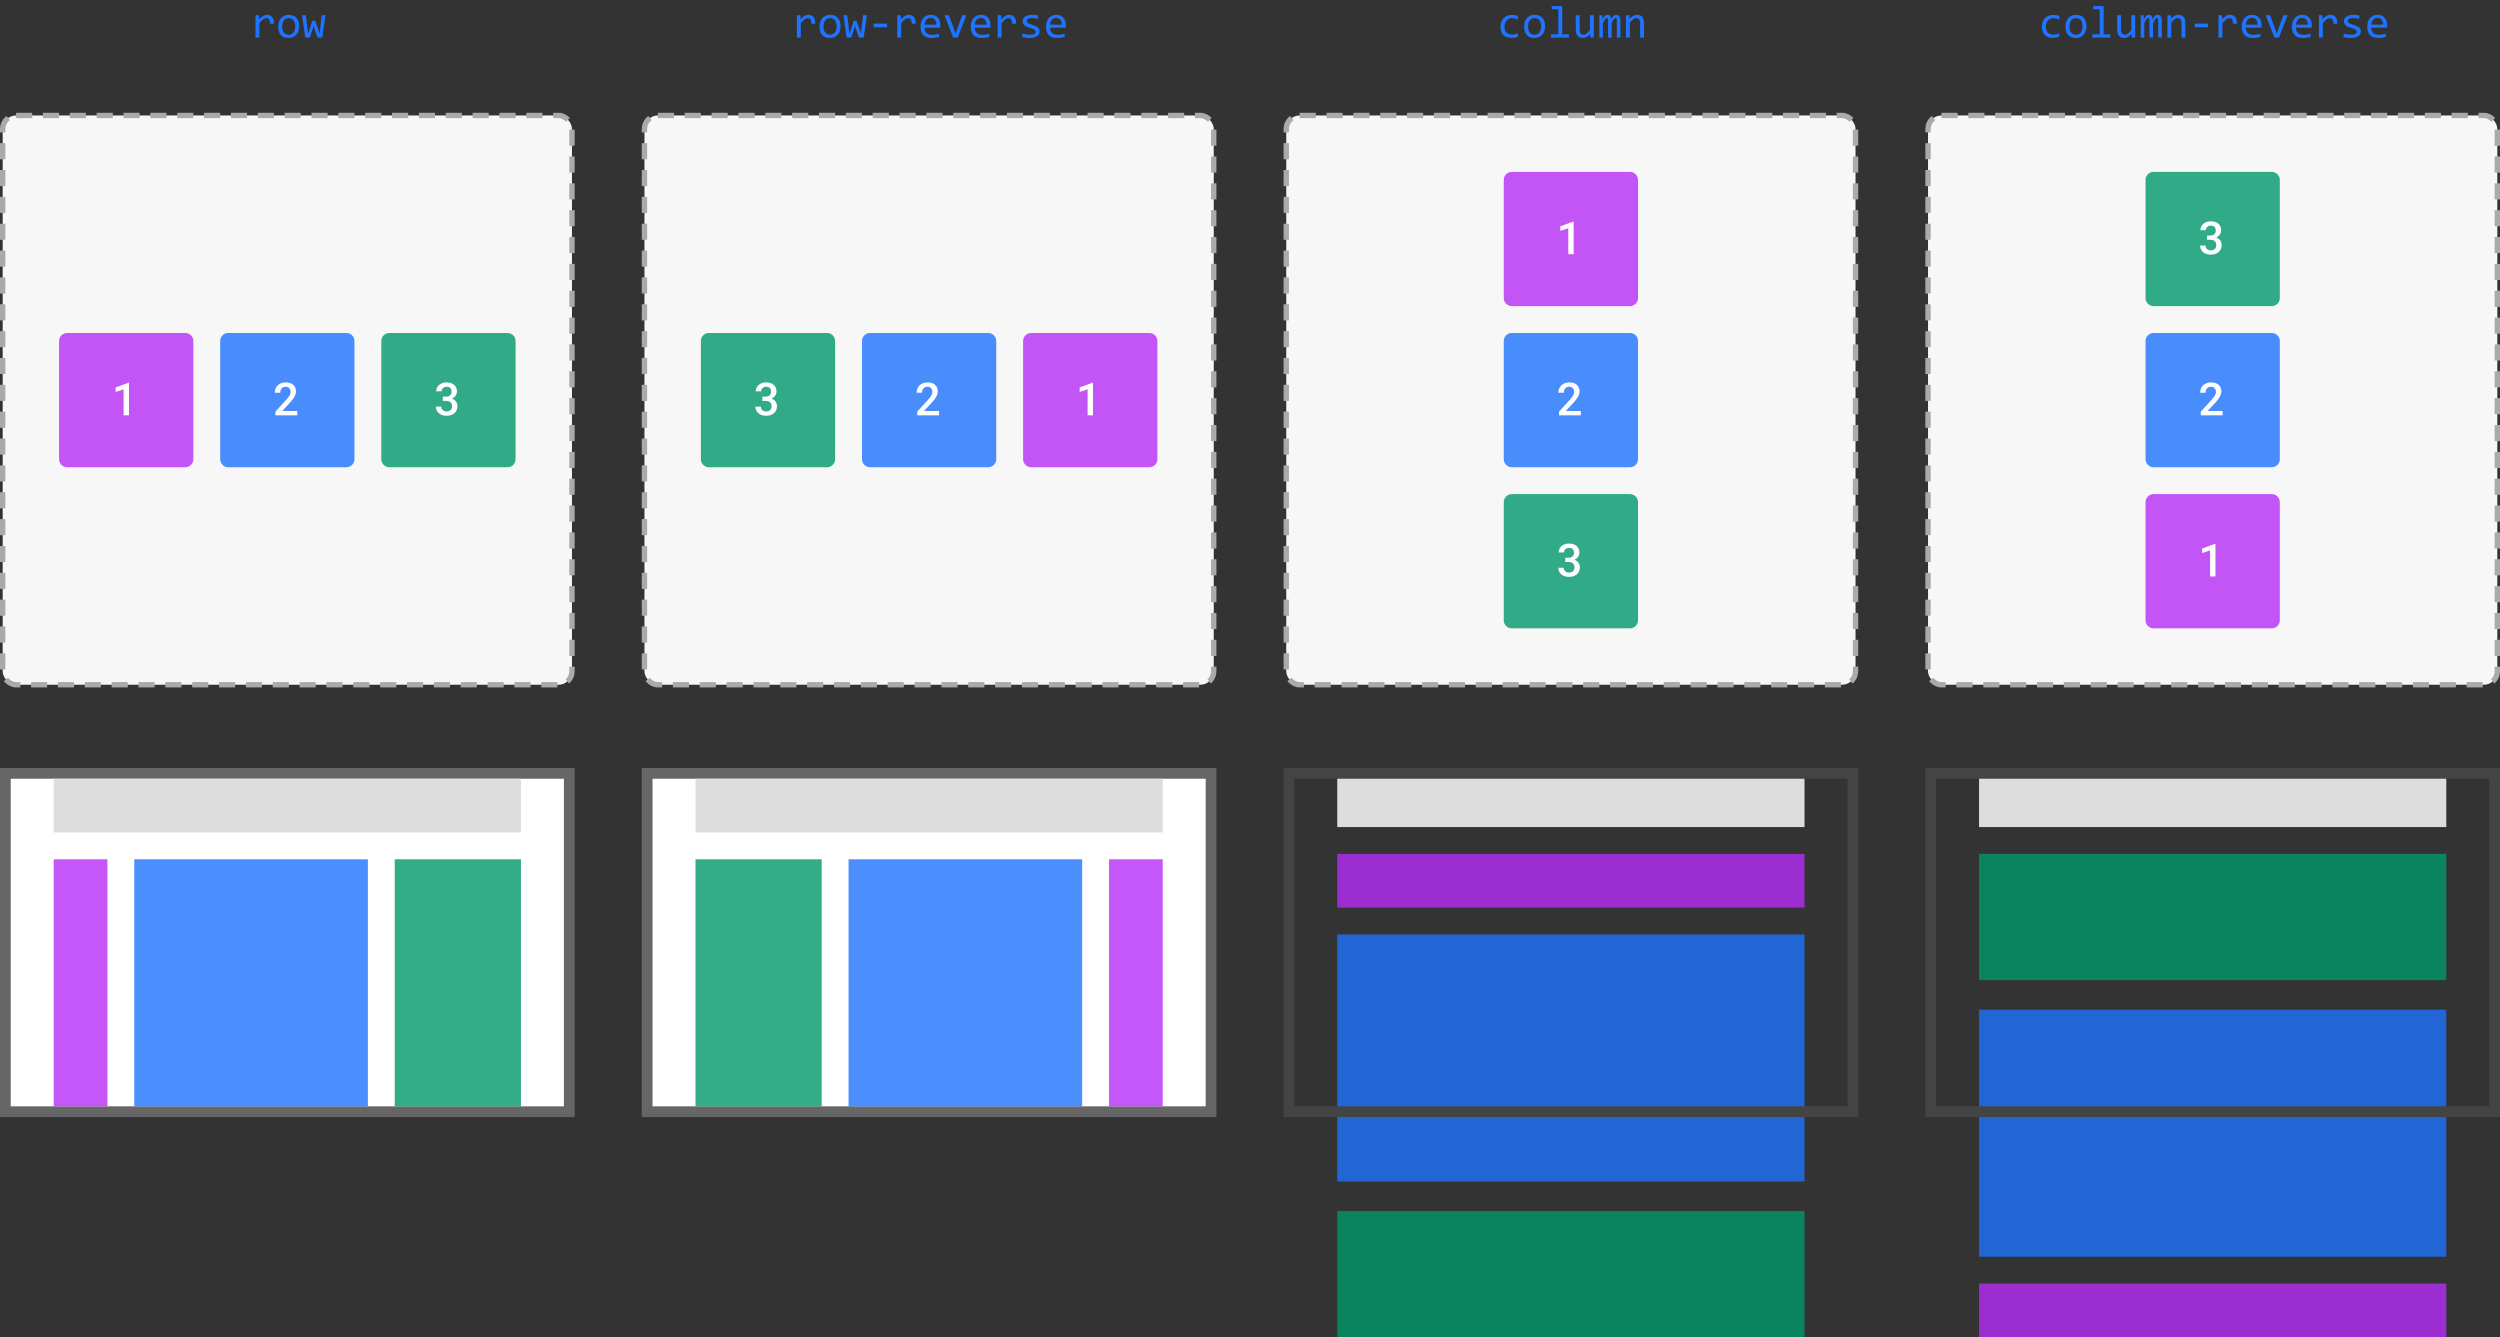 <svg width="931" height="498" viewBox="0 0 931 498" fill="none" xmlns="http://www.w3.org/2000/svg">
<rect x="0" y="0" width="931" height="498" fill="#333333" stroke="none"/>
<rect x="1" y="43" width="212" height="212" rx="5" fill="#F7F7F7" stroke="#AAAAAA" stroke-width="2" stroke-dasharray="6 4"/>
<g opacity="0.8">
<path d="M22 127C22 125.343 23.343 124 25 124H69C70.657 124 72 125.343 72 127V171C72 172.657 70.657 174 69 174H25C23.343 174 22 172.657 22 171V127Z" fill="#B72DF8"/>
<path d="M48.036 154.667H46.027V144.963L43.063 145.976V144.274L47.778 142.539H48.036V154.667Z" fill="white"/>
</g>
<g opacity="0.8">
<path d="M82 127C82 125.343 83.343 124 85 124H129C130.657 124 132 125.343 132 127V171C132 172.657 130.657 174 129 174H85C83.343 174 82 172.657 82 171V127Z" fill="#1E73FF"/>
<path d="M110.7 154.667H102.574V153.281L106.6 148.889C107.181 148.242 107.593 147.702 107.836 147.271C108.085 146.834 108.21 146.396 108.21 145.959C108.21 145.384 108.047 144.919 107.72 144.565C107.399 144.211 106.965 144.033 106.417 144.033C105.764 144.033 105.258 144.233 104.898 144.631C104.538 145.03 104.358 145.575 104.358 146.266H102.341C102.341 145.53 102.507 144.869 102.839 144.282C103.177 143.69 103.656 143.231 104.275 142.905C104.901 142.578 105.62 142.415 106.434 142.415C107.607 142.415 108.531 142.711 109.206 143.303C109.887 143.89 110.227 144.703 110.227 145.743C110.227 146.347 110.056 146.98 109.712 147.644C109.375 148.303 108.819 149.053 108.044 149.894L105.089 153.056H110.7V154.667Z" fill="white"/>
</g>
<g opacity="0.8">
<path d="M142 127C142 125.343 143.343 124 145 124H189C190.657 124 192 125.343 192 127V171C192 172.657 190.657 174 189 174H145C143.343 174 142 172.657 142 171V127Z" fill="#00986B"/>
<path d="M164.906 147.702H166.135C166.755 147.697 167.244 147.536 167.604 147.221C167.969 146.906 168.152 146.449 168.152 145.851C168.152 145.276 168 144.83 167.695 144.515C167.396 144.194 166.937 144.033 166.317 144.033C165.775 144.033 165.33 144.191 164.981 144.507C164.632 144.816 164.458 145.223 164.458 145.727H162.441C162.441 145.107 162.604 144.543 162.931 144.033C163.263 143.524 163.722 143.129 164.309 142.846C164.901 142.559 165.562 142.415 166.292 142.415C167.499 142.415 168.445 142.719 169.131 143.328C169.823 143.931 170.169 144.772 170.169 145.851C170.169 146.394 169.995 146.906 169.646 147.387C169.303 147.863 168.857 148.223 168.31 148.466C168.974 148.693 169.477 149.05 169.82 149.537C170.169 150.024 170.343 150.605 170.343 151.28C170.343 152.365 169.97 153.228 169.223 153.87C168.481 154.512 167.504 154.833 166.292 154.833C165.13 154.833 164.179 154.523 163.437 153.903C162.695 153.283 162.325 152.459 162.325 151.429H164.342C164.342 151.961 164.519 152.392 164.873 152.724C165.233 153.056 165.714 153.222 166.317 153.222C166.943 153.222 167.435 153.056 167.795 152.724C168.155 152.392 168.334 151.911 168.334 151.28C168.334 150.644 168.146 150.154 167.77 149.811C167.394 149.468 166.835 149.296 166.093 149.296H164.906V147.702Z" fill="white"/>
</g>
<rect x="240" y="43" width="212" height="212" rx="5" fill="#F7F7F7" stroke="#AAAAAA" stroke-width="2" stroke-dasharray="6 4"/>
<g opacity="0.8">
<path d="M261 127C261 125.343 262.343 124 264 124H308C309.657 124 311 125.343 311 127V171C311 172.657 309.657 174 308 174H264C262.343 174 261 172.657 261 171V127Z" fill="#00986B"/>
<path d="M283.906 147.702H285.135C285.755 147.697 286.244 147.536 286.604 147.221C286.969 146.906 287.152 146.449 287.152 145.851C287.152 145.276 287 144.83 286.695 144.515C286.396 144.194 285.937 144.033 285.317 144.033C284.775 144.033 284.33 144.191 283.981 144.507C283.632 144.816 283.458 145.223 283.458 145.727H281.441C281.441 145.107 281.604 144.543 281.931 144.033C282.263 143.524 282.722 143.129 283.309 142.846C283.901 142.559 284.562 142.415 285.292 142.415C286.499 142.415 287.445 142.719 288.131 143.328C288.823 143.931 289.169 144.772 289.169 145.851C289.169 146.394 288.995 146.906 288.646 147.387C288.303 147.863 287.857 148.223 287.31 148.466C287.974 148.693 288.477 149.05 288.82 149.537C289.169 150.024 289.343 150.605 289.343 151.28C289.343 152.365 288.97 153.228 288.223 153.87C287.481 154.512 286.504 154.833 285.292 154.833C284.13 154.833 283.179 154.523 282.437 153.903C281.695 153.283 281.325 152.459 281.325 151.429H283.342C283.342 151.961 283.519 152.392 283.873 152.724C284.233 153.056 284.714 153.222 285.317 153.222C285.943 153.222 286.435 153.056 286.795 152.724C287.155 152.392 287.334 151.911 287.334 151.28C287.334 150.644 287.146 150.154 286.77 149.811C286.394 149.468 285.835 149.296 285.093 149.296H283.906V147.702Z" fill="white"/>
</g>
<g opacity="0.8">
<path d="M321 127C321 125.343 322.343 124 324 124H368C369.657 124 371 125.343 371 127V171C371 172.657 369.657 174 368 174H324C322.343 174 321 172.657 321 171V127Z" fill="#1E73FF"/>
<path d="M349.7 154.667H341.574V153.281L345.6 148.889C346.181 148.242 346.593 147.702 346.836 147.271C347.085 146.834 347.21 146.396 347.21 145.959C347.21 145.384 347.047 144.919 346.72 144.565C346.399 144.211 345.965 144.033 345.417 144.033C344.764 144.033 344.258 144.233 343.898 144.631C343.538 145.03 343.358 145.575 343.358 146.266H341.341C341.341 145.53 341.507 144.869 341.839 144.282C342.177 143.69 342.656 143.231 343.275 142.905C343.901 142.578 344.62 142.415 345.434 142.415C346.607 142.415 347.531 142.711 348.206 143.303C348.887 143.89 349.227 144.703 349.227 145.743C349.227 146.347 349.056 146.98 348.712 147.644C348.375 148.303 347.819 149.053 347.044 149.894L344.089 153.056H349.7V154.667Z" fill="white"/>
</g>
<g opacity="0.8">
<path d="M381 127C381 125.343 382.343 124 384 124H428C429.657 124 431 125.343 431 127V171C431 172.657 429.657 174 428 174H384C382.343 174 381 172.657 381 171V127Z" fill="#B72DF8"/>
<path d="M407.036 154.667H405.027V144.963L402.063 145.976V144.274L406.778 142.539H407.036V154.667Z" fill="white"/>
</g>
<rect x="479" y="43" width="212" height="212" rx="5" fill="#F7F7F7" stroke="#AAAAAA" stroke-width="2" stroke-dasharray="6 4"/>
<g opacity="0.8">
<path d="M560 67C560 65.343 561.343 64 563 64H607C608.657 64 610 65.343 610 67V111C610 112.657 608.657 114 607 114H563C561.343 114 560 112.657 560 111V67Z" fill="#B72DF8"/>
<path d="M586.036 94.667H584.027V84.963L581.063 85.976V84.274L585.778 82.539H586.036V94.667Z" fill="white"/>
</g>
<g opacity="0.8">
<path d="M560 127C560 125.343 561.343 124 563 124H607C608.657 124 610 125.343 610 127V171C610 172.657 608.657 174 607 174H563C561.343 174 560 172.657 560 171V127Z" fill="#1E73FF"/>
<path d="M588.7 154.667H580.574V153.281L584.6 148.889C585.181 148.242 585.593 147.702 585.836 147.271C586.085 146.834 586.21 146.396 586.21 145.959C586.21 145.384 586.047 144.919 585.72 144.565C585.399 144.211 584.965 144.033 584.417 144.033C583.764 144.033 583.258 144.233 582.898 144.631C582.538 145.03 582.358 145.575 582.358 146.266H580.341C580.341 145.53 580.507 144.869 580.839 144.282C581.177 143.69 581.656 143.231 582.275 142.905C582.901 142.578 583.62 142.415 584.434 142.415C585.607 142.415 586.531 142.711 587.206 143.303C587.887 143.89 588.227 144.703 588.227 145.743C588.227 146.347 588.056 146.98 587.712 147.644C587.375 148.303 586.819 149.053 586.044 149.894L583.089 153.056H588.7V154.667Z" fill="white"/>
</g>
<g opacity="0.8">
<path d="M560 187C560 185.343 561.343 184 563 184H607C608.657 184 610 185.343 610 187V231C610 232.657 608.657 234 607 234H563C561.343 234 560 232.657 560 231V187Z" fill="#00986B"/>
<path d="M582.906 207.702H584.135C584.755 207.697 585.244 207.536 585.604 207.221C585.969 206.906 586.152 206.449 586.152 205.851C586.152 205.276 586 204.83 585.695 204.515C585.396 204.194 584.937 204.033 584.317 204.033C583.775 204.033 583.33 204.191 582.981 204.507C582.632 204.816 582.458 205.223 582.458 205.727H580.441C580.441 205.107 580.604 204.543 580.931 204.033C581.263 203.524 581.722 203.129 582.309 202.846C582.901 202.559 583.562 202.415 584.292 202.415C585.499 202.415 586.445 202.719 587.131 203.328C587.823 203.931 588.169 204.772 588.169 205.851C588.169 206.394 587.995 206.906 587.646 207.387C587.303 207.863 586.857 208.223 586.31 208.466C586.974 208.693 587.477 209.05 587.82 209.537C588.169 210.024 588.343 210.605 588.343 211.28C588.343 212.365 587.97 213.228 587.223 213.87C586.481 214.512 585.504 214.833 584.292 214.833C583.13 214.833 582.179 214.523 581.437 213.903C580.695 213.283 580.325 212.459 580.325 211.429H582.342C582.342 211.961 582.519 212.392 582.873 212.724C583.233 213.056 583.714 213.222 584.317 213.222C584.943 213.222 585.435 213.056 585.795 212.724C586.155 212.392 586.334 211.911 586.334 211.28C586.334 210.644 586.146 210.154 585.77 209.811C585.394 209.468 584.835 209.296 584.093 209.296H582.906V207.702Z" fill="white"/>
</g>
<path d="M766.876 13.693C766.5 13.837 766.112 13.942 765.714 14.008C765.321 14.08 764.914 14.116 764.494 14.116C763.177 14.116 762.161 13.759 761.447 13.045C760.739 12.332 760.385 11.288 760.385 9.916C760.385 9.257 760.487 8.66 760.692 8.123C760.897 7.586 761.184 7.127 761.555 6.745C761.926 6.363 762.369 6.07 762.883 5.865C763.398 5.655 763.965 5.55 764.585 5.55C765.017 5.55 765.421 5.58 765.797 5.641C766.173 5.702 766.533 5.802 766.876 5.94V7.318C766.516 7.13 766.148 6.994 765.772 6.911C765.401 6.823 765.017 6.778 764.618 6.778C764.247 6.778 763.896 6.85 763.564 6.994C763.237 7.132 762.95 7.334 762.701 7.6C762.452 7.866 762.255 8.189 762.111 8.571C761.967 8.953 761.896 9.385 761.896 9.866C761.896 10.873 762.139 11.629 762.626 12.132C763.118 12.63 763.799 12.879 764.668 12.879C765.061 12.879 765.44 12.835 765.805 12.747C766.176 12.658 766.533 12.525 766.876 12.348V13.693ZM777.003 9.767C777.003 10.414 776.912 11.009 776.729 11.551C776.546 12.088 776.284 12.55 775.94 12.938C775.597 13.319 775.18 13.618 774.687 13.834C774.194 14.044 773.636 14.149 773.01 14.149C772.413 14.149 771.876 14.058 771.4 13.876C770.93 13.687 770.528 13.413 770.196 13.054C769.87 12.694 769.618 12.248 769.441 11.717C769.269 11.186 769.184 10.575 769.184 9.883C769.184 9.235 769.275 8.646 769.458 8.115C769.64 7.578 769.903 7.119 770.246 6.737C770.589 6.349 771.007 6.051 771.5 5.84C771.992 5.625 772.551 5.517 773.176 5.517C773.774 5.517 774.308 5.611 774.778 5.799C775.254 5.981 775.655 6.253 775.982 6.612C776.314 6.966 776.566 7.409 776.737 7.94C776.914 8.472 777.003 9.08 777.003 9.767ZM775.525 9.833C775.525 9.318 775.467 8.87 775.351 8.488C775.24 8.101 775.08 7.78 774.87 7.525C774.659 7.265 774.402 7.072 774.098 6.944C773.799 6.812 773.464 6.745 773.093 6.745C772.662 6.745 772.291 6.831 771.981 7.002C771.677 7.168 771.425 7.393 771.226 7.675C771.032 7.957 770.888 8.286 770.794 8.663C770.705 9.033 770.661 9.424 770.661 9.833C770.661 10.348 770.716 10.799 770.827 11.186C770.943 11.573 771.107 11.897 771.317 12.157C771.527 12.412 771.782 12.605 772.081 12.738C772.379 12.866 772.717 12.929 773.093 12.929C773.525 12.929 773.893 12.846 774.197 12.68C774.507 12.509 774.759 12.282 774.953 11.999C775.152 11.717 775.296 11.391 775.384 11.02C775.478 10.644 775.525 10.248 775.525 9.833ZM781.934 3.458H779.468V2.271H783.395V12.796H785.876V14H779.194V12.796H781.934V3.458ZM795.14 14H793.845L793.795 12.655C793.546 12.943 793.308 13.184 793.082 13.377C792.86 13.566 792.639 13.718 792.417 13.834C792.196 13.95 791.972 14.03 791.745 14.075C791.524 14.124 791.289 14.149 791.04 14.149C790.182 14.149 789.534 13.898 789.097 13.394C788.66 12.89 788.441 12.13 788.441 11.111V5.666H789.886V10.995C789.886 12.273 790.367 12.913 791.33 12.913C791.507 12.913 791.679 12.888 791.845 12.838C792.016 12.783 792.193 12.691 792.376 12.564C792.564 12.431 792.763 12.254 792.974 12.033C793.189 11.811 793.43 11.532 793.696 11.194V5.666H795.14V14ZM803.731 14V8.015C803.731 7.755 803.72 7.542 803.698 7.376C803.682 7.21 803.651 7.08 803.607 6.986C803.568 6.886 803.516 6.817 803.449 6.778C803.388 6.74 803.311 6.72 803.217 6.72C803.106 6.72 803.004 6.753 802.91 6.82C802.816 6.886 802.713 6.994 802.603 7.144C802.497 7.293 802.378 7.492 802.246 7.741C802.118 7.985 801.966 8.286 801.789 8.646V14H800.469V8.173C800.469 7.868 800.458 7.622 800.436 7.434C800.419 7.246 800.389 7.099 800.345 6.994C800.306 6.889 800.253 6.817 800.187 6.778C800.121 6.74 800.04 6.72 799.946 6.72C799.847 6.72 799.753 6.748 799.664 6.803C799.576 6.859 799.476 6.958 799.365 7.102C799.26 7.246 799.141 7.442 799.008 7.691C798.875 7.94 798.718 8.259 798.535 8.646V14H797.207V5.666H798.311L798.377 7.251C798.521 6.936 798.66 6.668 798.792 6.446C798.931 6.225 799.072 6.048 799.216 5.915C799.36 5.777 799.512 5.677 799.672 5.616C799.838 5.55 800.021 5.517 800.22 5.517C800.668 5.517 801.009 5.663 801.241 5.957C801.474 6.25 801.59 6.704 801.59 7.318C801.723 7.03 801.853 6.776 801.98 6.554C802.107 6.327 802.243 6.139 802.387 5.99C802.536 5.835 802.699 5.719 802.876 5.641C803.054 5.558 803.258 5.517 803.491 5.517C804.537 5.517 805.06 6.322 805.06 7.932V14H803.731ZM807.135 5.666H808.421L808.479 7.011C808.723 6.723 808.958 6.485 809.185 6.297C809.412 6.103 809.633 5.948 809.849 5.832C810.07 5.716 810.295 5.636 810.521 5.591C810.748 5.542 810.984 5.517 811.227 5.517C812.085 5.517 812.732 5.771 813.169 6.28C813.612 6.784 813.833 7.545 813.833 8.563V14H812.389V8.679C812.389 8.026 812.267 7.545 812.024 7.235C811.78 6.919 811.418 6.762 810.937 6.762C810.759 6.762 810.585 6.789 810.414 6.845C810.248 6.895 810.073 6.986 809.891 7.119C809.708 7.246 809.509 7.42 809.293 7.642C809.083 7.863 808.845 8.14 808.579 8.472V14H807.135V5.666ZM822.309 10.157H817.345V8.795H822.309V10.157ZM826.168 5.666H827.488L827.53 7.202C828.022 6.61 828.507 6.181 828.982 5.915C829.464 5.649 829.948 5.517 830.435 5.517C831.298 5.517 831.951 5.796 832.394 6.355C832.842 6.914 833.05 7.744 833.017 8.845H831.556C831.572 8.115 831.464 7.586 831.232 7.26C831.005 6.928 830.67 6.762 830.228 6.762C830.034 6.762 829.837 6.798 829.638 6.87C829.444 6.936 829.243 7.047 829.032 7.202C828.827 7.351 828.609 7.545 828.376 7.783C828.144 8.021 827.895 8.308 827.629 8.646V14H826.168V5.666ZM842.214 9.393C842.214 9.598 842.211 9.769 842.206 9.908C842.2 10.046 842.192 10.176 842.181 10.298H836.329C836.329 11.15 836.567 11.806 837.042 12.265C837.518 12.719 838.205 12.946 839.101 12.946C839.345 12.946 839.588 12.938 839.832 12.921C840.075 12.899 840.31 12.871 840.537 12.838C840.764 12.805 840.98 12.769 841.185 12.73C841.395 12.686 841.589 12.639 841.766 12.589V13.776C841.373 13.887 840.927 13.975 840.429 14.041C839.937 14.113 839.425 14.149 838.894 14.149C838.18 14.149 837.565 14.053 837.051 13.859C836.536 13.665 836.113 13.386 835.781 13.021C835.454 12.65 835.211 12.199 835.05 11.668C834.895 11.131 834.818 10.525 834.818 9.85C834.818 9.263 834.901 8.71 835.067 8.189C835.238 7.664 835.485 7.204 835.806 6.812C836.132 6.413 836.531 6.098 837.001 5.865C837.471 5.633 838.005 5.517 838.603 5.517C839.184 5.517 839.699 5.608 840.147 5.791C840.595 5.973 840.972 6.233 841.276 6.571C841.586 6.903 841.818 7.31 841.973 7.791C842.134 8.267 842.214 8.801 842.214 9.393ZM840.711 9.186C840.728 8.815 840.692 8.477 840.604 8.173C840.515 7.863 840.377 7.597 840.188 7.376C840.006 7.155 839.776 6.983 839.5 6.861C839.223 6.734 838.902 6.67 838.537 6.67C838.221 6.67 837.933 6.731 837.673 6.853C837.413 6.975 837.189 7.146 837.001 7.368C836.813 7.589 836.661 7.855 836.544 8.165C836.428 8.474 836.356 8.815 836.329 9.186H840.711ZM843.741 5.666H845.385L847.427 11.178L847.867 12.523L848.323 11.145L850.349 5.666H851.934L848.664 14H847.003L843.741 5.666ZM860.907 9.393C860.907 9.598 860.904 9.769 860.899 9.908C860.893 10.046 860.885 10.176 860.874 10.298H855.022C855.022 11.15 855.26 11.806 855.736 12.265C856.212 12.719 856.898 12.946 857.794 12.946C858.038 12.946 858.281 12.938 858.525 12.921C858.768 12.899 859.004 12.871 859.23 12.838C859.457 12.805 859.673 12.769 859.878 12.73C860.088 12.686 860.282 12.639 860.459 12.589V13.776C860.066 13.887 859.621 13.975 859.123 14.041C858.63 14.113 858.118 14.149 857.587 14.149C856.873 14.149 856.259 14.053 855.744 13.859C855.229 13.665 854.806 13.386 854.474 13.021C854.148 12.65 853.904 12.199 853.744 11.668C853.589 11.131 853.511 10.525 853.511 9.85C853.511 9.263 853.594 8.71 853.76 8.189C853.932 7.664 854.178 7.204 854.499 6.812C854.826 6.413 855.224 6.098 855.694 5.865C856.165 5.633 856.699 5.517 857.296 5.517C857.877 5.517 858.392 5.608 858.84 5.791C859.289 5.973 859.665 6.233 859.969 6.571C860.279 6.903 860.512 7.31 860.667 7.791C860.827 8.267 860.907 8.801 860.907 9.393ZM859.405 9.186C859.421 8.815 859.385 8.477 859.297 8.173C859.208 7.863 859.07 7.597 858.882 7.376C858.699 7.155 858.47 6.983 858.193 6.861C857.916 6.734 857.595 6.67 857.23 6.67C856.915 6.67 856.627 6.731 856.367 6.853C856.107 6.975 855.882 7.146 855.694 7.368C855.506 7.589 855.354 7.855 855.238 8.165C855.122 8.474 855.05 8.815 855.022 9.186H859.405ZM863.555 5.666H864.875L864.917 7.202C865.409 6.61 865.893 6.181 866.369 5.915C866.851 5.649 867.335 5.517 867.822 5.517C868.685 5.517 869.338 5.796 869.781 6.355C870.229 6.914 870.437 7.744 870.403 8.845H868.942C868.959 8.115 868.851 7.586 868.619 7.26C868.392 6.928 868.057 6.762 867.614 6.762C867.421 6.762 867.224 6.798 867.025 6.87C866.831 6.936 866.629 7.047 866.419 7.202C866.214 7.351 865.996 7.545 865.763 7.783C865.531 8.021 865.282 8.308 865.016 8.646V14H863.555V5.666ZM879.161 11.726C879.161 12.019 879.111 12.282 879.011 12.514C878.912 12.747 878.776 12.954 878.604 13.137C878.433 13.314 878.234 13.466 878.007 13.593C877.78 13.72 877.536 13.826 877.276 13.909C877.022 13.992 876.759 14.053 876.488 14.091C876.217 14.13 875.951 14.149 875.691 14.149C875.126 14.149 874.606 14.124 874.13 14.075C873.66 14.025 873.198 13.945 872.744 13.834V12.506C873.231 12.644 873.715 12.749 874.197 12.821C874.678 12.893 875.157 12.929 875.633 12.929C876.325 12.929 876.836 12.835 877.168 12.647C877.5 12.459 877.667 12.19 877.667 11.842C877.667 11.692 877.639 11.56 877.583 11.443C877.534 11.322 877.44 11.208 877.301 11.103C877.163 10.992 876.947 10.879 876.654 10.763C876.366 10.646 875.97 10.514 875.467 10.364C875.09 10.254 874.742 10.129 874.421 9.991C874.105 9.847 873.832 9.678 873.599 9.484C873.367 9.291 873.184 9.064 873.051 8.804C872.918 8.544 872.852 8.236 872.852 7.882C872.852 7.65 872.905 7.395 873.01 7.119C873.12 6.842 873.306 6.585 873.566 6.347C873.826 6.109 874.177 5.912 874.62 5.757C875.063 5.597 875.616 5.517 876.28 5.517C876.607 5.517 876.969 5.536 877.368 5.575C877.766 5.608 878.181 5.669 878.613 5.757V7.044C878.159 6.933 877.727 6.853 877.318 6.803C876.914 6.748 876.562 6.72 876.264 6.72C875.904 6.72 875.6 6.748 875.351 6.803C875.107 6.859 874.908 6.936 874.753 7.036C874.604 7.13 874.496 7.243 874.429 7.376C874.363 7.503 874.33 7.642 874.33 7.791C874.33 7.94 874.357 8.076 874.413 8.198C874.473 8.319 874.581 8.438 874.736 8.555C874.897 8.665 875.118 8.779 875.4 8.895C875.683 9.006 876.051 9.127 876.504 9.26C876.997 9.404 877.412 9.556 877.75 9.717C878.087 9.872 878.361 10.046 878.571 10.24C878.782 10.433 878.931 10.652 879.02 10.896C879.114 11.139 879.161 11.416 879.161 11.726ZM888.947 9.393C888.947 9.598 888.944 9.769 888.939 9.908C888.933 10.046 888.925 10.176 888.914 10.298H883.062C883.062 11.15 883.3 11.806 883.776 12.265C884.252 12.719 884.938 12.946 885.834 12.946C886.078 12.946 886.321 12.938 886.565 12.921C886.808 12.899 887.044 12.871 887.271 12.838C887.497 12.805 887.713 12.769 887.918 12.73C888.128 12.686 888.322 12.639 888.499 12.589V13.776C888.106 13.887 887.661 13.975 887.163 14.041C886.67 14.113 886.158 14.149 885.627 14.149C884.913 14.149 884.299 14.053 883.784 13.859C883.27 13.665 882.846 13.386 882.514 13.021C882.188 12.65 881.944 12.199 881.784 11.668C881.629 11.131 881.551 10.525 881.551 9.85C881.551 9.263 881.634 8.71 881.8 8.189C881.972 7.664 882.218 7.204 882.539 6.812C882.866 6.413 883.264 6.098 883.734 5.865C884.205 5.633 884.739 5.517 885.336 5.517C885.917 5.517 886.432 5.608 886.88 5.791C887.329 5.973 887.705 6.233 888.009 6.571C888.319 6.903 888.552 7.31 888.707 7.791C888.867 8.267 888.947 8.801 888.947 9.393ZM887.445 9.186C887.461 8.815 887.425 8.477 887.337 8.173C887.248 7.863 887.11 7.597 886.922 7.376C886.739 7.155 886.51 6.983 886.233 6.861C885.956 6.734 885.635 6.67 885.27 6.67C884.955 6.67 884.667 6.731 884.407 6.853C884.147 6.975 883.923 7.146 883.734 7.368C883.546 7.589 883.394 7.855 883.278 8.165C883.162 8.474 883.09 8.815 883.062 9.186H887.445Z" fill="#1E73FF"/>
<path d="M565.263 13.693C564.886 13.837 564.499 13.942 564.101 14.008C563.708 14.08 563.301 14.116 562.88 14.116C561.563 14.116 560.548 13.759 559.834 13.045C559.126 12.332 558.771 11.288 558.771 9.916C558.771 9.257 558.874 8.66 559.079 8.123C559.283 7.586 559.571 7.127 559.942 6.745C560.313 6.363 560.755 6.07 561.27 5.865C561.785 5.655 562.352 5.55 562.972 5.55C563.403 5.55 563.807 5.58 564.184 5.641C564.56 5.702 564.92 5.802 565.263 5.94V7.318C564.903 7.13 564.535 6.994 564.159 6.911C563.788 6.823 563.403 6.778 563.005 6.778C562.634 6.778 562.283 6.85 561.951 6.994C561.624 7.132 561.336 7.334 561.087 7.6C560.838 7.866 560.642 8.189 560.498 8.571C560.354 8.953 560.282 9.385 560.282 9.866C560.282 10.873 560.526 11.629 561.013 12.132C561.505 12.63 562.186 12.879 563.055 12.879C563.448 12.879 563.827 12.835 564.192 12.747C564.563 12.658 564.92 12.525 565.263 12.348V13.693ZM575.39 9.767C575.39 10.414 575.298 11.009 575.116 11.551C574.933 12.088 574.67 12.55 574.327 12.938C573.984 13.319 573.566 13.618 573.074 13.834C572.581 14.044 572.022 14.149 571.397 14.149C570.799 14.149 570.263 14.058 569.787 13.876C569.316 13.687 568.915 13.413 568.583 13.054C568.257 12.694 568.005 12.248 567.828 11.717C567.656 11.186 567.57 10.575 567.57 9.883C567.57 9.235 567.662 8.646 567.844 8.115C568.027 7.578 568.29 7.119 568.633 6.737C568.976 6.349 569.394 6.051 569.886 5.84C570.379 5.625 570.938 5.517 571.563 5.517C572.161 5.517 572.695 5.611 573.165 5.799C573.641 5.981 574.042 6.253 574.369 6.612C574.701 6.966 574.952 7.409 575.124 7.94C575.301 8.472 575.39 9.08 575.39 9.767ZM573.912 9.833C573.912 9.318 573.854 8.87 573.738 8.488C573.627 8.101 573.467 7.78 573.256 7.525C573.046 7.265 572.789 7.072 572.484 6.944C572.186 6.812 571.851 6.745 571.48 6.745C571.048 6.745 570.678 6.831 570.368 7.002C570.063 7.168 569.812 7.393 569.612 7.675C569.419 7.957 569.275 8.286 569.181 8.663C569.092 9.033 569.048 9.424 569.048 9.833C569.048 10.348 569.103 10.799 569.214 11.186C569.33 11.573 569.493 11.897 569.704 12.157C569.914 12.412 570.168 12.605 570.467 12.738C570.766 12.866 571.104 12.929 571.48 12.929C571.912 12.929 572.28 12.846 572.584 12.68C572.894 12.509 573.146 12.282 573.339 11.999C573.539 11.717 573.682 11.391 573.771 11.02C573.865 10.644 573.912 10.248 573.912 9.833ZM580.32 3.458H577.855V2.271H581.781V12.796H584.263V14H577.581V12.796H580.32V3.458ZM593.527 14H592.232L592.182 12.655C591.933 12.943 591.695 13.184 591.468 13.377C591.247 13.566 591.026 13.718 590.804 13.834C590.583 13.95 590.359 14.03 590.132 14.075C589.91 14.124 589.675 14.149 589.426 14.149C588.569 14.149 587.921 13.898 587.484 13.394C587.047 12.89 586.828 12.13 586.828 11.111V5.666H588.272V10.995C588.272 12.273 588.754 12.913 589.717 12.913C589.894 12.913 590.065 12.888 590.231 12.838C590.403 12.783 590.58 12.691 590.763 12.564C590.951 12.431 591.15 12.254 591.36 12.033C591.576 11.811 591.817 11.532 592.083 11.194V5.666H593.527V14ZM602.118 14V8.015C602.118 7.755 602.107 7.542 602.085 7.376C602.068 7.21 602.038 7.08 601.994 6.986C601.955 6.886 601.902 6.817 601.836 6.778C601.775 6.74 601.698 6.72 601.604 6.72C601.493 6.72 601.39 6.753 601.296 6.82C601.202 6.886 601.1 6.994 600.989 7.144C600.884 7.293 600.765 7.492 600.632 7.741C600.505 7.985 600.353 8.286 600.176 8.646V14H598.856V8.173C598.856 7.868 598.845 7.622 598.823 7.434C598.806 7.246 598.776 7.099 598.731 6.994C598.693 6.889 598.64 6.817 598.574 6.778C598.507 6.74 598.427 6.72 598.333 6.72C598.233 6.72 598.139 6.748 598.051 6.803C597.962 6.859 597.863 6.958 597.752 7.102C597.647 7.246 597.528 7.442 597.395 7.691C597.262 7.94 597.104 8.259 596.922 8.646V14H595.594V5.666H596.698L596.764 7.251C596.908 6.936 597.046 6.668 597.179 6.446C597.318 6.225 597.459 6.048 597.603 5.915C597.746 5.777 597.899 5.677 598.059 5.616C598.225 5.55 598.408 5.517 598.607 5.517C599.055 5.517 599.396 5.663 599.628 5.957C599.86 6.25 599.977 6.704 599.977 7.318C600.109 7.03 600.239 6.776 600.367 6.554C600.494 6.327 600.63 6.139 600.773 5.99C600.923 5.835 601.086 5.719 601.263 5.641C601.44 5.558 601.645 5.517 601.877 5.517C602.923 5.517 603.446 6.322 603.446 7.932V14H602.118ZM605.521 5.666H606.808L606.866 7.011C607.11 6.723 607.345 6.485 607.572 6.297C607.799 6.103 608.02 5.948 608.236 5.832C608.457 5.716 608.681 5.636 608.908 5.591C609.135 5.542 609.37 5.517 609.614 5.517C610.472 5.517 611.119 5.771 611.556 6.28C611.999 6.784 612.22 7.545 612.22 8.563V14H610.776V8.679C610.776 8.026 610.654 7.545 610.411 7.235C610.167 6.919 609.805 6.762 609.323 6.762C609.146 6.762 608.972 6.789 608.8 6.845C608.634 6.895 608.46 6.986 608.277 7.119C608.095 7.246 607.896 7.42 607.68 7.642C607.469 7.863 607.231 8.14 606.966 8.472V14H605.521V5.666Z" fill="#1E73FF"/>
<rect x="718" y="43" width="212" height="212" rx="5" fill="#F7F7F7" stroke="#AAAAAA" stroke-width="2" stroke-dasharray="6 4"/>
<g opacity="0.8">
<path d="M799 67C799 65.343 800.343 64 802 64H846C847.657 64 849 65.343 849 67V111C849 112.657 847.657 114 846 114H802C800.343 114 799 112.657 799 111V67Z" fill="#00986B"/>
<path d="M821.906 87.702H823.135C823.755 87.697 824.244 87.536 824.604 87.221C824.969 86.906 825.152 86.449 825.152 85.851C825.152 85.276 825 84.83 824.695 84.515C824.396 84.194 823.937 84.033 823.317 84.033C822.775 84.033 822.33 84.191 821.981 84.507C821.632 84.817 821.458 85.223 821.458 85.727H819.441C819.441 85.107 819.604 84.543 819.931 84.033C820.263 83.524 820.722 83.129 821.309 82.846C821.901 82.559 822.562 82.415 823.292 82.415C824.499 82.415 825.445 82.719 826.131 83.328C826.823 83.931 827.169 84.772 827.169 85.851C827.169 86.394 826.995 86.906 826.646 87.387C826.303 87.863 825.857 88.223 825.31 88.466C825.974 88.693 826.477 89.05 826.82 89.537C827.169 90.024 827.343 90.605 827.343 91.28C827.343 92.365 826.97 93.228 826.223 93.87C825.481 94.512 824.504 94.833 823.292 94.833C822.13 94.833 821.179 94.523 820.437 93.903C819.695 93.283 819.325 92.459 819.325 91.429H821.342C821.342 91.961 821.519 92.392 821.873 92.724C822.233 93.056 822.714 93.222 823.317 93.222C823.943 93.222 824.435 93.056 824.795 92.724C825.155 92.392 825.334 91.911 825.334 91.28C825.334 90.644 825.146 90.154 824.77 89.811C824.394 89.468 823.835 89.296 823.093 89.296H821.906V87.702Z" fill="white"/>
</g>
<g opacity="0.8">
<path d="M799 127C799 125.343 800.343 124 802 124H846C847.657 124 849 125.343 849 127V171C849 172.657 847.657 174 846 174H802C800.343 174 799 172.657 799 171V127Z" fill="#1E73FF"/>
<path d="M827.7 154.667H819.574V153.281L823.6 148.889C824.181 148.242 824.593 147.702 824.836 147.271C825.085 146.834 825.21 146.396 825.21 145.959C825.21 145.384 825.047 144.919 824.72 144.565C824.399 144.211 823.965 144.033 823.417 144.033C822.764 144.033 822.258 144.233 821.898 144.631C821.538 145.03 821.358 145.575 821.358 146.266H819.341C819.341 145.53 819.507 144.869 819.839 144.282C820.177 143.69 820.656 143.231 821.275 142.905C821.901 142.578 822.62 142.415 823.434 142.415C824.607 142.415 825.531 142.711 826.206 143.303C826.887 143.89 827.227 144.703 827.227 145.743C827.227 146.347 827.056 146.98 826.712 147.644C826.375 148.303 825.819 149.053 825.044 149.894L822.089 153.056H827.7V154.667Z" fill="white"/>
</g>
<g opacity="0.8">
<path d="M799 187C799 185.343 800.343 184 802 184H846C847.657 184 849 185.343 849 187V231C849 232.657 847.657 234 846 234H802C800.343 234 799 232.657 799 231V187Z" fill="#B72DF8"/>
<path d="M825.036 214.667H823.027V204.963L820.063 205.976V204.274L824.778 202.539H825.036V214.667Z" fill="white"/>
</g>
<rect x="2" y="288" width="210" height="126" fill="white" stroke="#666666" stroke-width="4"/>
<rect x="20" y="290" width="174" height="20" fill="#DDDDDD"/>
<rect opacity="0.8" x="20" y="320" width="20" height="92" fill="#B72DF8"/>
<rect opacity="0.8" x="50" y="320" width="87" height="92" fill="#1E73FF"/>
<rect opacity="0.8" x="147" y="320" width="47" height="92" fill="#00986B"/>
<rect x="241" y="288" width="210" height="126" fill="white" stroke="#666666" stroke-width="4"/>
<rect x="259" y="290" width="174" height="20" fill="#DDDDDD"/>
<rect opacity="0.8" width="20" height="92" transform="matrix(-1 0 0 1 433 320)" fill="#B72DF8"/>
<rect opacity="0.8" width="87" height="92" transform="matrix(-1 0 0 1 403 320)" fill="#1E73FF"/>
<rect opacity="0.8" x="259" y="320" width="47" height="92" fill="#00986B"/>
<path d="M95.148 5.666H96.468L96.51 7.202C97.002 6.61 97.487 6.181 97.962 5.915C98.444 5.649 98.928 5.517 99.415 5.517C100.278 5.517 100.931 5.796 101.374 6.355C101.822 6.914 102.03 7.744 101.997 8.845H100.536C100.552 8.115 100.444 7.586 100.212 7.26C99.985 6.928 99.65 6.762 99.207 6.762C99.014 6.762 98.817 6.798 98.618 6.87C98.424 6.936 98.222 7.047 98.012 7.202C97.808 7.351 97.589 7.545 97.356 7.783C97.124 8.021 96.875 8.308 96.609 8.646V14H95.148V5.666ZM111.41 9.767C111.41 10.414 111.318 11.009 111.136 11.551C110.953 12.088 110.69 12.55 110.347 12.938C110.004 13.319 109.586 13.618 109.094 13.834C108.601 14.044 108.042 14.149 107.417 14.149C106.819 14.149 106.283 14.058 105.807 13.876C105.336 13.687 104.935 13.413 104.603 13.054C104.277 12.694 104.025 12.248 103.848 11.717C103.676 11.186 103.59 10.575 103.59 9.883C103.59 9.235 103.682 8.646 103.864 8.115C104.047 7.578 104.31 7.119 104.653 6.737C104.996 6.349 105.414 6.051 105.906 5.84C106.399 5.625 106.958 5.517 107.583 5.517C108.181 5.517 108.715 5.611 109.185 5.799C109.661 5.981 110.062 6.253 110.389 6.612C110.721 6.966 110.972 7.409 111.144 7.94C111.321 8.472 111.41 9.08 111.41 9.767ZM109.932 9.833C109.932 9.318 109.874 8.87 109.758 8.488C109.647 8.101 109.487 7.78 109.276 7.525C109.066 7.265 108.809 7.072 108.504 6.944C108.206 6.812 107.871 6.745 107.5 6.745C107.068 6.745 106.698 6.831 106.388 7.002C106.083 7.168 105.832 7.393 105.632 7.675C105.439 7.957 105.295 8.286 105.201 8.663C105.112 9.033 105.068 9.424 105.068 9.833C105.068 10.348 105.123 10.799 105.234 11.186C105.35 11.573 105.513 11.897 105.724 12.157C105.934 12.412 106.188 12.605 106.487 12.738C106.786 12.866 107.124 12.929 107.5 12.929C107.932 12.929 108.3 12.846 108.604 12.68C108.914 12.509 109.166 12.282 109.359 11.999C109.559 11.717 109.702 11.391 109.791 11.02C109.885 10.644 109.932 10.248 109.932 9.833ZM121.221 5.666L120.009 14H118.258L117.054 10.514L116.813 9.667L116.54 10.563L115.386 14H113.684L112.48 5.666H113.892L114.589 11.327L114.738 12.589L115.095 11.485L116.307 7.741H117.345L118.648 11.435L119.021 12.539L119.146 11.369L119.793 5.666H121.221Z" fill="#1E73FF"/>
<path d="M296.762 5.666H298.082L298.123 7.202C298.616 6.61 299.1 6.181 299.576 5.915C300.057 5.649 300.541 5.517 301.028 5.517C301.892 5.517 302.545 5.796 302.987 6.355C303.436 6.914 303.643 7.744 303.61 8.845H302.149C302.166 8.115 302.058 7.586 301.825 7.26C301.598 6.928 301.264 6.762 300.821 6.762C300.627 6.762 300.431 6.798 300.231 6.87C300.038 6.936 299.836 7.047 299.625 7.202C299.421 7.351 299.202 7.545 298.97 7.783C298.737 8.021 298.488 8.308 298.223 8.646V14H296.762V5.666ZM313.023 9.767C313.023 10.414 312.932 11.009 312.749 11.551C312.566 12.088 312.304 12.55 311.96 12.938C311.617 13.319 311.2 13.618 310.707 13.834C310.215 14.044 309.656 14.149 309.03 14.149C308.433 14.149 307.896 14.058 307.42 13.876C306.95 13.687 306.548 13.413 306.216 13.054C305.89 12.694 305.638 12.248 305.461 11.717C305.289 11.186 305.204 10.575 305.204 9.883C305.204 9.235 305.295 8.646 305.478 8.115C305.66 7.578 305.923 7.119 306.266 6.737C306.609 6.349 307.027 6.051 307.52 5.84C308.012 5.625 308.571 5.517 309.196 5.517C309.794 5.517 310.328 5.611 310.798 5.799C311.274 5.981 311.675 6.253 312.002 6.612C312.334 6.966 312.586 7.409 312.757 7.94C312.934 8.472 313.023 9.08 313.023 9.767ZM311.545 9.833C311.545 9.318 311.487 8.87 311.371 8.488C311.26 8.101 311.1 7.78 310.89 7.525C310.679 7.265 310.422 7.072 310.118 6.944C309.819 6.812 309.484 6.745 309.113 6.745C308.682 6.745 308.311 6.831 308.001 7.002C307.697 7.168 307.445 7.393 307.246 7.675C307.052 7.957 306.908 8.286 306.814 8.663C306.725 9.033 306.681 9.424 306.681 9.833C306.681 10.348 306.736 10.799 306.847 11.186C306.963 11.573 307.127 11.897 307.337 12.157C307.547 12.412 307.802 12.605 308.101 12.738C308.399 12.866 308.737 12.929 309.113 12.929C309.545 12.929 309.913 12.846 310.217 12.68C310.527 12.509 310.779 12.282 310.973 11.999C311.172 11.717 311.316 11.391 311.404 11.02C311.498 10.644 311.545 10.248 311.545 9.833ZM322.834 5.666L321.623 14H319.871L318.667 10.514L318.427 9.667L318.153 10.563L316.999 14H315.297L314.094 5.666H315.505L316.202 11.327L316.352 12.589L316.708 11.485L317.92 7.741H318.958L320.261 11.435L320.635 12.539L320.759 11.369L321.407 5.666H322.834ZM330.289 10.157H325.325V8.795H330.289V10.157ZM334.148 5.666H335.468L335.51 7.202C336.002 6.61 336.486 6.181 336.962 5.915C337.444 5.649 337.928 5.517 338.415 5.517C339.278 5.517 339.931 5.796 340.374 6.355C340.822 6.914 341.03 7.744 340.997 8.845H339.536C339.552 8.115 339.444 7.586 339.212 7.26C338.985 6.928 338.65 6.762 338.208 6.762C338.014 6.762 337.817 6.798 337.618 6.87C337.424 6.936 337.222 7.047 337.012 7.202C336.807 7.351 336.589 7.545 336.356 7.783C336.124 8.021 335.875 8.308 335.609 8.646V14H334.148V5.666ZM350.194 9.393C350.194 9.598 350.191 9.769 350.186 9.908C350.18 10.046 350.172 10.176 350.161 10.298H344.309C344.309 11.15 344.547 11.806 345.022 12.265C345.498 12.719 346.185 12.946 347.081 12.946C347.325 12.946 347.568 12.938 347.812 12.921C348.055 12.899 348.29 12.871 348.517 12.838C348.744 12.805 348.96 12.769 349.165 12.73C349.375 12.686 349.569 12.639 349.746 12.589V13.776C349.353 13.887 348.907 13.975 348.409 14.041C347.917 14.113 347.405 14.149 346.874 14.149C346.16 14.149 345.545 14.053 345.031 13.859C344.516 13.665 344.093 13.386 343.761 13.021C343.434 12.65 343.191 12.199 343.03 11.668C342.875 11.131 342.798 10.525 342.798 9.85C342.798 9.263 342.881 8.71 343.047 8.189C343.218 7.664 343.465 7.204 343.786 6.812C344.112 6.413 344.511 6.098 344.981 5.865C345.451 5.633 345.985 5.517 346.583 5.517C347.164 5.517 347.679 5.608 348.127 5.791C348.575 5.973 348.951 6.233 349.256 6.571C349.566 6.903 349.798 7.31 349.953 7.791C350.114 8.267 350.194 8.801 350.194 9.393ZM348.691 9.186C348.708 8.815 348.672 8.477 348.583 8.173C348.495 7.863 348.357 7.597 348.168 7.376C347.986 7.155 347.756 6.983 347.479 6.861C347.203 6.734 346.882 6.67 346.517 6.67C346.201 6.67 345.913 6.731 345.653 6.853C345.393 6.975 345.169 7.146 344.981 7.368C344.793 7.589 344.641 7.855 344.524 8.165C344.408 8.474 344.336 8.815 344.309 9.186H348.691ZM351.721 5.666H353.365L355.407 11.178L355.847 12.523L356.303 11.145L358.329 5.666H359.914L356.644 14H354.983L351.721 5.666ZM368.887 9.393C368.887 9.598 368.884 9.769 368.879 9.908C368.873 10.046 368.865 10.176 368.854 10.298H363.002C363.002 11.15 363.24 11.806 363.716 12.265C364.192 12.719 364.878 12.946 365.774 12.946C366.018 12.946 366.261 12.938 366.505 12.921C366.748 12.899 366.984 12.871 367.21 12.838C367.437 12.805 367.653 12.769 367.858 12.73C368.068 12.686 368.262 12.639 368.439 12.589V13.776C368.046 13.887 367.601 13.975 367.103 14.041C366.61 14.113 366.098 14.149 365.567 14.149C364.853 14.149 364.239 14.053 363.724 13.859C363.209 13.665 362.786 13.386 362.454 13.021C362.128 12.65 361.884 12.199 361.724 11.668C361.569 11.131 361.491 10.525 361.491 9.85C361.491 9.263 361.574 8.71 361.74 8.189C361.912 7.664 362.158 7.204 362.479 6.812C362.806 6.413 363.204 6.098 363.674 5.865C364.145 5.633 364.679 5.517 365.276 5.517C365.857 5.517 366.372 5.608 366.82 5.791C367.269 5.973 367.645 6.233 367.949 6.571C368.259 6.903 368.492 7.31 368.646 7.791C368.807 8.267 368.887 8.801 368.887 9.393ZM367.385 9.186C367.401 8.815 367.365 8.477 367.277 8.173C367.188 7.863 367.05 7.597 366.862 7.376C366.679 7.155 366.45 6.983 366.173 6.861C365.896 6.734 365.575 6.67 365.21 6.67C364.895 6.67 364.607 6.731 364.347 6.853C364.087 6.975 363.862 7.146 363.674 7.368C363.486 7.589 363.334 7.855 363.218 8.165C363.102 8.474 363.03 8.815 363.002 9.186H367.385ZM371.535 5.666H372.855L372.896 7.202C373.389 6.61 373.873 6.181 374.349 5.915C374.831 5.649 375.315 5.517 375.802 5.517C376.665 5.517 377.318 5.796 377.761 6.355C378.209 6.914 378.417 7.744 378.383 8.845H376.922C376.939 8.115 376.831 7.586 376.599 7.26C376.372 6.928 376.037 6.762 375.594 6.762C375.401 6.762 375.204 6.798 375.005 6.87C374.811 6.936 374.609 7.047 374.399 7.202C374.194 7.351 373.976 7.545 373.743 7.783C373.511 8.021 373.262 8.308 372.996 8.646V14H371.535V5.666ZM387.141 11.726C387.141 12.019 387.091 12.282 386.991 12.514C386.892 12.747 386.756 12.954 386.584 13.137C386.413 13.314 386.214 13.466 385.987 13.593C385.76 13.72 385.516 13.826 385.256 13.909C385.002 13.992 384.739 14.053 384.468 14.091C384.197 14.13 383.931 14.149 383.671 14.149C383.106 14.149 382.586 14.124 382.11 14.075C381.64 14.025 381.178 13.945 380.724 13.834V12.506C381.211 12.644 381.695 12.749 382.177 12.821C382.658 12.893 383.137 12.929 383.613 12.929C384.305 12.929 384.816 12.835 385.148 12.647C385.48 12.459 385.646 12.19 385.646 11.842C385.646 11.692 385.619 11.56 385.563 11.443C385.514 11.322 385.42 11.208 385.281 11.103C385.143 10.992 384.927 10.879 384.634 10.763C384.346 10.646 383.95 10.514 383.447 10.364C383.07 10.254 382.722 10.129 382.401 9.991C382.085 9.847 381.812 9.678 381.579 9.484C381.347 9.291 381.164 9.064 381.031 8.804C380.898 8.544 380.832 8.236 380.832 7.882C380.832 7.65 380.885 7.395 380.99 7.119C381.1 6.842 381.286 6.585 381.546 6.347C381.806 6.109 382.157 5.912 382.6 5.757C383.043 5.597 383.596 5.517 384.26 5.517C384.587 5.517 384.949 5.536 385.348 5.575C385.746 5.608 386.161 5.669 386.593 5.757V7.044C386.139 6.933 385.707 6.853 385.298 6.803C384.894 6.748 384.542 6.72 384.244 6.72C383.884 6.72 383.58 6.748 383.331 6.803C383.087 6.859 382.888 6.936 382.733 7.036C382.583 7.13 382.476 7.243 382.409 7.376C382.343 7.503 382.31 7.642 382.31 7.791C382.31 7.94 382.337 8.076 382.393 8.198C382.453 8.319 382.561 8.438 382.716 8.555C382.877 8.665 383.098 8.779 383.38 8.895C383.663 9.006 384.031 9.127 384.484 9.26C384.977 9.404 385.392 9.556 385.729 9.717C386.067 9.872 386.341 10.046 386.551 10.24C386.762 10.433 386.911 10.652 387 10.896C387.094 11.139 387.141 11.416 387.141 11.726ZM396.927 9.393C396.927 9.598 396.924 9.769 396.919 9.908C396.913 10.046 396.905 10.176 396.894 10.298H391.042C391.042 11.15 391.28 11.806 391.756 12.265C392.232 12.719 392.918 12.946 393.814 12.946C394.058 12.946 394.301 12.938 394.545 12.921C394.788 12.899 395.024 12.871 395.25 12.838C395.477 12.805 395.693 12.769 395.898 12.73C396.108 12.686 396.302 12.639 396.479 12.589V13.776C396.086 13.887 395.641 13.975 395.143 14.041C394.65 14.113 394.138 14.149 393.607 14.149C392.893 14.149 392.279 14.053 391.764 13.859C391.25 13.665 390.826 13.386 390.494 13.021C390.168 12.65 389.924 12.199 389.764 11.668C389.609 11.131 389.531 10.525 389.531 9.85C389.531 9.263 389.614 8.71 389.78 8.189C389.952 7.664 390.198 7.204 390.519 6.812C390.846 6.413 391.244 6.098 391.714 5.865C392.185 5.633 392.719 5.517 393.316 5.517C393.897 5.517 394.412 5.608 394.86 5.791C395.309 5.973 395.685 6.233 395.989 6.571C396.299 6.903 396.532 7.31 396.687 7.791C396.847 8.267 396.927 8.801 396.927 9.393ZM395.425 9.186C395.441 8.815 395.405 8.477 395.317 8.173C395.228 7.863 395.09 7.597 394.902 7.376C394.719 7.155 394.49 6.983 394.213 6.861C393.936 6.734 393.615 6.67 393.25 6.67C392.935 6.67 392.647 6.731 392.387 6.853C392.127 6.975 391.903 7.146 391.714 7.368C391.526 7.589 391.374 7.855 391.258 8.165C391.142 8.474 391.07 8.815 391.042 9.186H395.425Z" fill="#1E73FF"/>
<rect x="498" y="288" width="174" height="20" fill="#DDDDDD"/>
<rect opacity="0.8" x="498" y="318" width="174" height="20" fill="#B72DF8"/>
<rect opacity="0.8" x="498" y="348" width="174" height="92" fill="#1E73FF"/>
<rect opacity="0.8" x="498" y="451" width="174" height="47" fill="#00986B"/>
<path fill-rule="evenodd" clip-rule="evenodd" d="M688 290H482V412H688V290ZM478 286V416H692V286H478Z" fill="#444444"/>
<rect x="737" y="288" width="174" height="20" fill="#DDDDDD"/>
<rect opacity="0.8" width="174" height="20" transform="matrix(1 0 0 -1 737 498)" fill="#B72DF8"/>
<rect opacity="0.8" width="174" height="92" transform="matrix(1 0 0 -1 737 468)" fill="#1E73FF"/>
<rect opacity="0.8" width="174" height="47" transform="matrix(1 0 0 -1 737 365)" fill="#00986B"/>
<path fill-rule="evenodd" clip-rule="evenodd" d="M927 290H721V412H927V290ZM717 286V416H931V286H717Z" fill="#444444"/>
<!-- made by UXKM, K.S.Chu -->
</svg>
